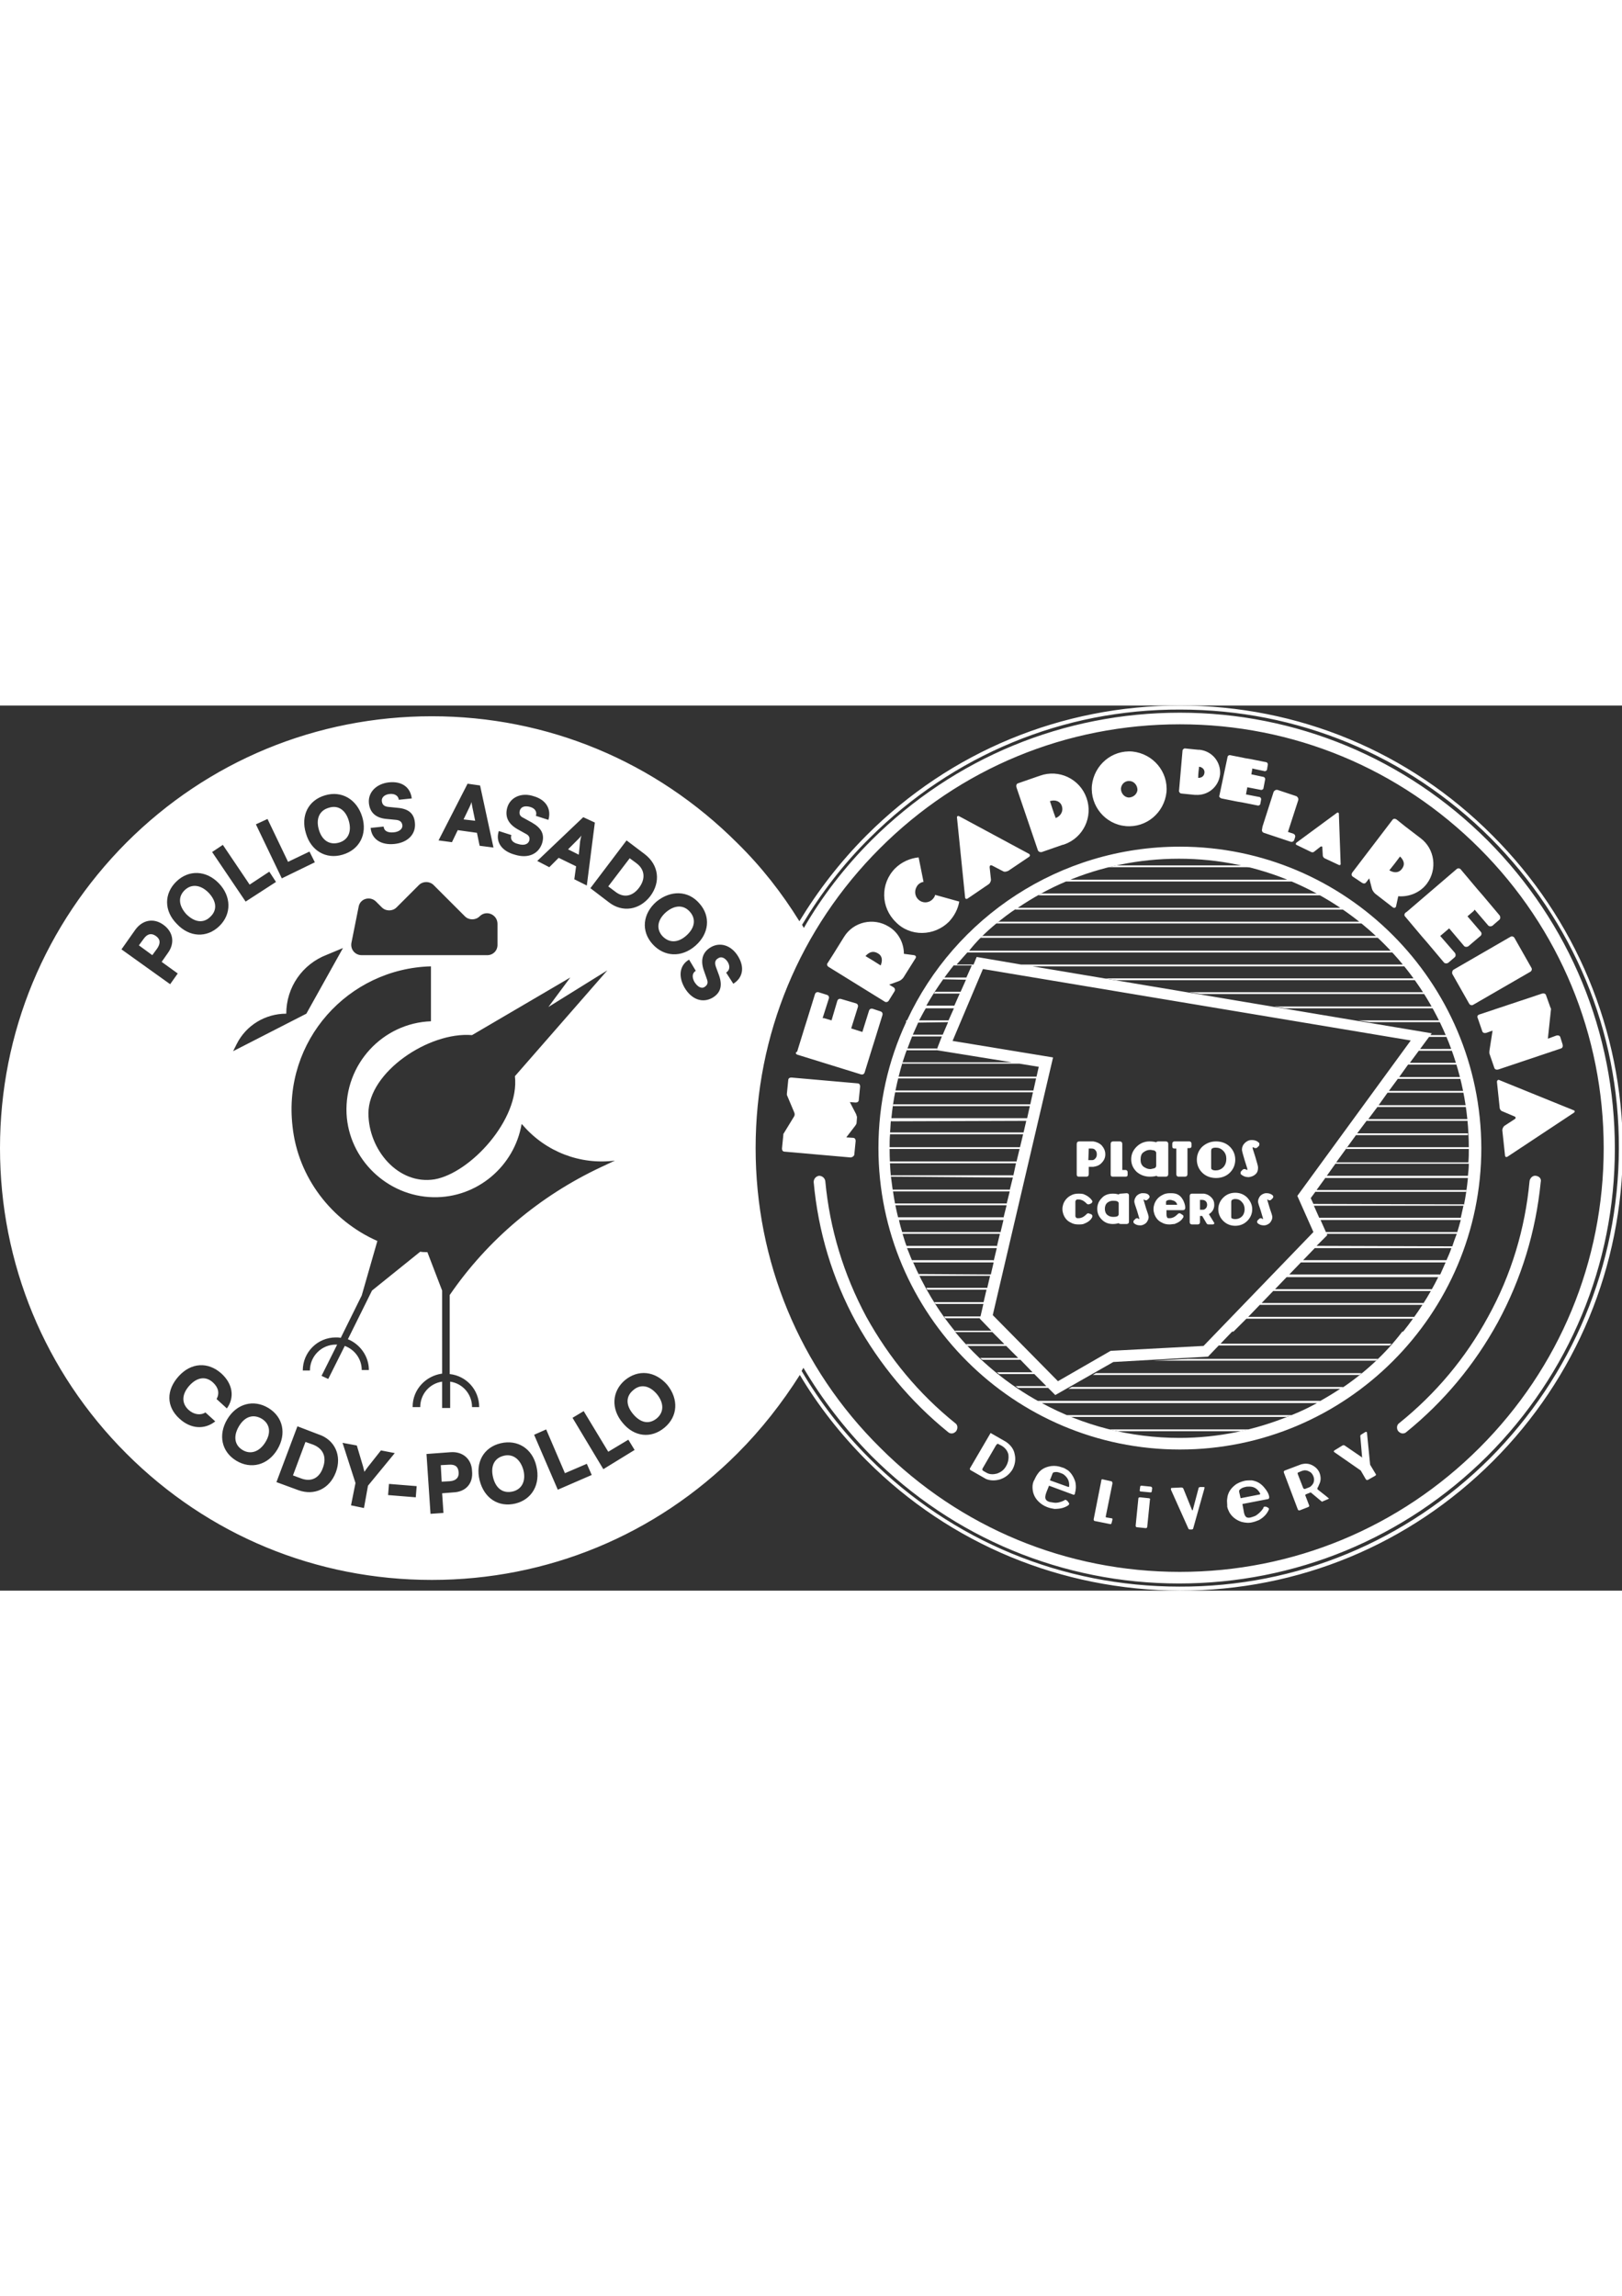 <?xml version="1.0" encoding="UTF-8"?> <svg xmlns="http://www.w3.org/2000/svg" version="1.1" id="Capa_1" x="0" y="0" viewBox="0 0 363.2 198.2" xml:space="preserve" width="140"><rect x="0" y="0" width="363.2" height="198.2" fill="#333333" stroke="none"/><style>.st0{fill:#fff}</style><path class="st0" d="M308.3 51.6H220c-.2.1-.3.3-.5.4h89.2l-.4-.4zM306.7 70.9h15.9c-.1-.1-.1-.3-.2-.4h-18.3l2.6.4zM250 35.8c-.6.1-1.2.3-1.9.4h32c-.6-.2-1.2-.3-1.9-.4H250zM233.2 42.1c-.3.1-.5.3-.7.4H296c-.3-.1-.5-.3-.7-.4h-62.1zM268.9 64.6h50.2c-.1-.1-.2-.3-.3-.4h-52.5l2.6.4zM250 61.5h67c-.1-.1-.2-.3-.3-.4h-69.3l2.6.4zM287.8 67.8H321c-.1-.1-.2-.3-.2-.4h-35.5l2.5.4zM244.7 149.9h59.7c.2-.1.4-.3.5-.4h-59.5l-.7.4zM258.2 146.7h49.9c.2-.1.3-.3.5-.4H266l-7.8.4zM301.4 99.3H329v-.4h-27.3l-.3.4zM250.4 162.5h27.5c.6-.1 1.2-.3 1.9-.4h-31.2c.5.2 1.1.3 1.8.4zM219.5 137.2l.1-.4h-8.2c.1.1.2.3.3.4h7.8z"></path><path class="st0" d="M264.2 31.6c-27 0-50.4 15.9-61.1 38.9h-.2v.4c-4 8.6-6.2 18.1-6.2 28.2 0 37.2 30.3 67.5 67.5 67.5s67.5-30.3 67.5-67.5c-.1-37.2-30.3-67.5-67.5-67.5zm-41.1 17.2h82c-.2-.1-.4-.3-.5-.4h-80.9c-.2.1-.3.2-.6.4 1.5-1.2 3-2.4 4.6-3.4-.1.1-.3.2-.4.3h73.6c-.2-.1-.4-.3-.6-.4h-72.4c3.4-2.3 7-4.3 10.8-5.9h50.7c-.4-.2-.7-.3-1.1-.4h-48.6c-.3.1-.7.3-1 .4 7.8-3.3 16.3-5.1 25.3-5.1 35.8 0 64.9 29.1 64.9 64.9 0 1 0 2-.1 3.1h-29.6l4.5-6.2-.1.1h25.1v-.4h-24.8L306 93h22.8v-.4h-22.4l2.1-2.8-.1.1h20.1c0-.1 0-.3-.1-.4h-19.7l2-2.8h17.2c0-.1 0-.3-.1-.4H311l2-2.7h14.2c0-.1-.1-.3-.1-.4h-13.8l2-2.8h11.1c0-.1-.1-.3-.1-.4h-10.6l2-2.7h7.7c-.1-.1-.1-.3-.1-.4H318l2-2.7h4.2c-.1-.1-.1-.3-.2-.4h-3.7l.3-.4-89.4-15h83.5c-.1-.1-.2-.3-.3-.4h-85.8l1.8.3-11.7-2-.7 1.7h-3.8l2.4-2.7H312l-.4-.4H217c-.1.1-.2.2-.3.4 1.9-2.5 4.1-4.6 6.4-6.5zm-17.4 78.5c.1.1.1.3.2.4h15.8l-.7 3 .1-.3h-13.7c.1.1.2.3.2.4h13.3l-.7 3 .1-.2h-11.1c.1.1.2.3.3.4h10.7l-.6 2.6-.2.7 2.6 2.7h-8.2c.1.1.2.2.2.3-4-4.8-7.2-10.2-9.7-16 .1.1.1.2.2.4h18l-.7 3 .1-.3-16.2-.1zm-3.7-9.4c0 .1.1.2.1.3-.3-1-.6-2-.8-3h23.4l-.7 2.9v-.2h-22zm21.9.4-.7 2.9v-.2H203c0 .1.1.2.1.3-.4-1-.7-2-1-3h21.8zm-.7 3.2-.7 2.9v-.2h-18.3c-.4-.9-.7-1.8-1.1-2.7h20.1zm12.6-42.7-22.5-3.7 6.8-16.1 95.8 16-25.4 34.8 3.6 8.1-24.6 25.5-20.8 1.1-11.8 6.8-14.6-14.8 13.5-57.7zm-7.5 1.4 4.3.7-.5 2.2h-30.9c0 .1-.1.3-.1.4H232l-.6 2.7h-30.9c0 .1-.1.3-.1.4h30.9l-.6 2.7H200c0 .1 0 .3-.1.4h30.7l-.6 2.7h-30.4c.4-4.3 1.3-8.5 2.5-12.5 0 .1 0 .2-.1.3h27.3-1zm1.5 12.8-.6 2.6h-29.9c.1-1 .1-1.9.2-2.8v.3l30.3-.1zm-13.5-31.6-1.2 2.7h-5.7c-.1.1-.2.3-.3.4h5.8l-1.2 2.7h-6.3c-.1.1-.1.2-.2.4 1.9-3.4 4.1-6.6 6.5-9.6 0 .1-.1.1-.1.2h4l-1.2 2.7h-4.9c-.1.1-.2.3-.3.4l5.1.1zm62.8 75.9h37.4c.1-.1.2-.3.3-.4h-37.3l2.6-2.7h36.5c.1-.1.2-.3.3-.4h-36.4l2.6-2.7h35.4c.1-.1.2-.3.2-.4h-35.2l2.6-2.7h34c0-.1.1-.2.1-.3-2.2 4.5-4.9 8.6-8 12.5h-38l2.9-2.9zm9.6-9.9 2.6-2.7h32.4l-1.2 2.7h-33.8zm3.1-3.2 2.6-2.7H325c-.3.9-.7 1.8-1.1 2.7h-32.1zm2.4-12.2h33.5l-.6 2.7h-31.7l-1.2-2.7zm-.1-.4-.6-1.3 1.1-1.5-.1.1h33.8c0-.1 0-.3.1-.4h-33.6l2.1-2.9-.1.2h31.9c-.2 2.1-.5 4.1-.9 6.1v-.2l-33.7-.1zm3-6.3 2-2.8-.1.1h29.9c0 .9-.1 1.8-.2 2.7h-31.6zm-89.8-37.5h6.3l-1.2 2.7h-6.6c-.1.1-.1.3-.2.4.6-1.1 1.1-2.1 1.7-3.1zm5 3.1-1.2 2.8h-6.7l1.2-2.7 6.7-.1zm-2.6 6.3.1-.4h-6.6c.4-1.1.8-2.1 1.2-3.1-.1.1-.1.3-.2.4h6.7l-1.2 3.1zm-6.6-.2c0 .1 0 .1-.1.2h6.9l16.7 2.7h-24.5c.3-.9.6-1.9 1-2.9zm-3.8 19h29.8l-.7 2.9h-29.2v.2c0-1.1 0-2.1.1-3.1zm-.1 3.3h29.1l-.7 2.9v-.1h-28.4v.4h28.3l-.6 2.8v-.1h-27.4v.4c-.2-2.1-.3-4.3-.3-6.5v.2zm27.6 6.4-.7 2.8v-.1h-26.3c0 .1 0 .3.1.4h26.2l-.7 2.8v-.1h-25c0 .1 0 .3.1.4h24.9l-.7 2.8v-.1h-23.6c0 .1.1.3.1.4-.8-3.1-1.3-6.2-1.7-9.5l27.3.2zm6.5 50.5h61.6c-1.8 1-3.7 1.9-5.7 2.7h-50.3c.4.2.7.3 1.1.4h48.1c.2-.1.4-.2.6-.2-7.6 3.1-15.9 4.9-24.6 4.9-11.1 0-21.6-2.8-30.8-7.8zm67.1-3.3c.1-.1.2-.2.4-.3H240l-.8.4h60.9c-1.5 1-3 1.9-4.6 2.8l.1-.1h-63.2c.2.1.5.3.7.4-7.4-4-13.9-9.4-19.2-15.8h8.3l2.7 2.7h-8.6l.4.4h8.6l2.9 2.9-.2-.2h-8.5c.1.1.3.3.5.4h8.5l2.9 3-.2-.2h-8c.2.1.4.3.5.4h7.9l2.9 2.9-.2-.2h-6.9c.2.1.4.3.6.4h6.7l1.6 1.6 13-7.4 21.2-1.2 2.4-2.5h38.3l.4-.4h-38.3l2.6-2.7H314c-3.8 5-8.4 9.2-13.6 12.7zm24.8-31.8-30.4-.1 2.4-2.4-.1-.3h29.1c-.4 1-.7 1.9-1 2.8zm-28.3-3.2-1.2-2.7h31.4c-.3 1.1-.6 2.1-.9 3.1 0-.1.1-.3.1-.4h-29.4zM191.3 100.5l.3-3c0-.4-.2-.7-.6-.7l-1.5-.1 2-2.6s.3-.4.3-.6l.1-1.3c0-.2-.2-.6-.2-.7l-1.4-2.7 1.3.1c.4 0 .7-.2.7-.6l.3-3c0-.4-.2-.7-.6-.7l-14.8-1.3c-.4 0-.7.2-.7.6l-.3 3V87.2l1.6 3.8c.2.4.2.8-.1 1.2l-2.2 3.6c-.1.1-.1.2-.1.3v.1l-.3 3c0 .4.2.7.6.7l14.8 1.3c.5-.1.8-.4.8-.7zM216.1 42.9c0 .4.3.5.6.3l4.7-3.2c.3-.2.5-.7.5-1l-.3-2.8c0-.4.2-.5.5-.4l2.5 1.3c.3.2.8.1 1.2-.1l4.6-3.1c.3-.2.3-.5 0-.7l-15.6-8.4c-.3-.2-.6 0-.5.4l1.8 17.7zM335.2 84.3l.6 5.7c0 .4.3.8.7.9l2.6 1.1c.3.1.4.4.1.6l-2.3 1.5c-.3.2-.5.7-.5 1l.6 5.6c0 .4.3.5.6.3l14.8-9.8c.3-.2.3-.5-.1-.6l-16.5-6.7c-.3-.2-.6 0-.6.4zM290.3 31.2l3.3 1.6c.2.1.5.1.7-.1l1.4-1.1c.2-.1.4-.1.4.2l.1 1.8c0 .2.2.5.4.6l3.2 1.5c.2.1.4 0 .4-.2l-.4-11.3c0-.2-.2-.3-.4-.2l-9.1 6.7c-.2.2-.2.4 0 .5zM178.6 78.2l14.2 4.4c.4.1.7-.1.8-.4l1.7-5.5.6-1.9 1.7-5.5c.1-.4-.1-.7-.4-.8l-1.8-.6c-.4-.1-.7.1-.8.4l-1.5 4.8-2.5-.8 1.5-4.8c.1-.4-.1-.7-.4-.8l-3.4-1c-.4-.1-.7.1-.8.4l-1.3 4.4-1.7-.5h-.3l1.4-4.4c.1-.4-.1-.7-.4-.8l-1.9-.6c-.4-.1-.7.1-.8.4l-1.7 5.5-.6 1.9-1.7 5.5c-.5.2-.3.6.1.7z"></path><path class="st0" d="m314.6 47.2 3.7 4.4 1.3 1.5 3.7 4.4c.2.3.7.3 1 .1l1.4-1.2c.3-.2.3-.7.1-1l-3.3-3.8 2-1.7 3.3 3.9c.2.3.7.3 1 .1l2.7-2.3c.3-.2.3-.7.1-.9l-3-3.5L330 46c.1-.1.1-.2.2-.3l3 3.5c.2.3.7.3 1 .1l1.5-1.3c.3-.2.3-.7.1-1l-3.7-4.4-1.3-1.5-3.7-4.4c-.2-.3-.7-.3-.9-.1L315 46.2c-.6.3-.6.8-.4 1zM273.5 20.8l3.5.7 1.2.2 3.5.7c.2 0 .4-.1.5-.3l.2-1.1c0-.2-.1-.4-.3-.5l-3.1-.6.3-1.6 3.1.6c.2 0 .4-.1.5-.3l.4-2.1c0-.2-.1-.4-.3-.5l-2.8-.6.2-1.1v-.2l2.8.6c.2 0 .4-.1.5-.3l.2-1.2c0-.2-.1-.4-.3-.5l-3.5-.7-1.2-.2-3.5-.7c-.2 0-.4.1-.5.3l-1.9 9c.1.1.2.3.5.4zM212.5 48.4c1.2-1.3 2-2.8 2.3-4.5l-5.4-1.5c-.1.4-.3.7-.6 1-.9.9-2.3.9-3.2 0-.9-.9-.9-2.3 0-3.3.3-.3.8-.6 1.2-.6l-1.1-5.5c-1.9.2-3.8 1-5.3 2.5-3.3 3.4-3.2 8.7.2 12 3.2 3.3 8.6 3.2 11.9-.1zM232.4 32.4c.1.3.5.5.9.4l4.6-1.6c.1 0 .4-.1.4-.1 4.3-1.5 6.5-6.2 5-10.4-1.5-4.3-6.2-6.5-10.4-5-.1 0-.2.1-.2.1h-.1l-4.6 1.6c-.4.1-.5.5-.4.9l4.8 14.1zm5.4-9.8c.3 1-.2 2.1-1.4 2.6-.5-1.3-.9-2.6-1.3-3.8 1.3-.4 2.4.1 2.7 1.2zM264.5 19.7l3 .3h.2c2.8.2 5.2-1.8 5.5-4.6.2-2.8-1.8-5.2-4.6-5.5H268.3l-3-.3c-.2 0-.4.2-.5.4l-.8 9.2c.1.3.3.5.5.5zm4-6c.8.1 1.3.7 1.2 1.4-.1.7-.6 1.1-1.4 1.1 0-.9.1-1.7.2-2.5zM252.1 27c4.6.4 8.6-3 9.1-7.6.4-4.6-3-8.6-7.6-9.1-4.6-.4-8.6 3-9.1 7.6-.4 4.6 3 8.7 7.6 9.1zm.9-10.1c1 .1 1.7 1 1.7 2-.1 1-1 1.7-2 1.7-1-.1-1.7-1-1.7-2 .1-1.1 1-1.8 2-1.7zM330.9 70l1 2.9c.1.4.5.5.9.4l1.4-.5v.1l-.7 4.5v.5l1.1 3.2c.1.4.5.5.9.4l14-4.7c.4-.1.5-.5.4-.9l-.5-1.6c-.1-.4-.5-.5-.9-.4l-1.9.7.7-6.6c0-.1 0-.2-.1-.3l-1-2.8c-.1-.4-.5-.5-.9-.4l-14.1 4.7c-.3.1-.5.4-.3.8zM325.2 60.1l3.8 6.7c.2.3.6.4.9.2l12.8-7.4c.3-.2.4-.6.2-.9l-3.8-6.7c-.2-.3-.6-.4-.9-.2l-12.8 7.4c-.2.2-.3.6-.2.9zM282.6 27.7c-.1.4.1.7.4.8l4.2 1.4 1.8.6c.4.1.7-.1.8-.4l.2-.6c.1-.4-.1-.7-.4-.8l-1.2-.4 2.3-7.1c.1-.4-.1-.7-.4-.9l-4.2-1.4c-.4-.1-.7.1-.9.4l-2.5 7.8-.1.6zM185.5 58.5l12.6 7.8c.3.2.7.1.9-.2l1.3-2.1c.2-.3.1-.7-.2-.9l-1-.6 2.2-.8c.3-.1.8-.5 1-.8l2.7-4.3c.2-.3.1-.6-.3-.7l-2.3-.3c0-2.4-1.2-4.8-3.4-6.1-3.4-2.1-7.9-1.1-10 2.3l-2.3 3.7-.7 1.1-.7 1.1c-.2.2-.1.6.2.8zm11.1-3c.9.5 1.1 1.5.6 2.7-1.1-.7-2.2-1.4-3.4-2.1.9-1 1.8-1.2 2.8-.6zM305 39.7c.3.2.7.2.9-.1l.7-.9.6 2.3c.1.4.4.8.7 1.1l4 3.1c.3.2.6.1.7-.2l.5-2.3c2.4.2 4.9-.8 6.4-2.8 2.4-3.2 1.8-7.8-1.4-10.2l-3.4-2.6-1-.8-1-.8c-.3-.2-.7-.2-.9.1l-9 11.8c-.2.3-.2.7.1.9l2.1 1.4zm8.5-5.9c1 1 1.1 1.9.4 2.8-.6.8-1.6 1-2.8.3.8-1 1.6-2 2.4-3.1zM225.3 164.9 222 163c-.1-.1-.3-.1-.3.1l-4.5 7.7c-.1.1 0 .3.1.4l3.5 2c1 .4 2 .4 3.1.1 1.2-.4 2.1-1.1 2.8-2.2.6-1.1.8-2.3.5-3.5-.2-1.1-.9-2-1.9-2.7zm0 5.4c-.5.9-1.2 1.4-2.1 1.7-.8.2-1.6.2-2.3-.2l-.7-.4c-.3-.2-.3-.4-.1-.7l2.9-5c.2-.3.4-.5.6-.3l.6.3c.9.5 1.4 1.2 1.6 2 .1.9 0 1.7-.5 2.6zM239.2 171.3c-.5-.3-.9-.6-1.4-.7-.8-.3-1.6-.4-2.4-.3-1.3.2-2.3.7-3 1.7-.3.4-.5.8-.7 1.2 0 .1 0 .1-.1.2 0 .1-.1.1-.1.2-.2.4-.3.9-.3 1.4 0 1.2.4 2.3 1.3 3.2.6.6 1.2 1 2 1.3.5.2 1 .3 1.6.4 1.2 0 2.2-.2 3.1-.8.1-.1.2-.2.2-.3 0-.1 0-.2-.1-.3l-.3-.4c-.1-.1-.2-.1-.3-.2-.2-.1-.3 0-.4.1-.8.4-1.6.6-2.3.5-.5-.1-.8-.1-1.1-.2-.3-.1-.6-.3-.7-.5-.2-.3-.2-.8.1-1.6l.6-1.5 5.4 2c.2.1.3 0 .4-.2v-.1c.2-.7.3-1.5.1-2.5-.3-1-.8-1.9-1.6-2.6zm.2 3.6c0 .1-.2.1-.4 0l-3.9-1.4.5-1.3c.1-.3.2-.5.4-.5.4-.1.8-.1 1.3.1.3.1.6.2.9.4.9.7 1.3 1.5 1.2 2.7zM248.8 173.7l-1.8-.4c-.3-.1-.4 0-.4.3l-1.7 8.6c0 .2 0 .3.2.4l3.5.7c.2 0 .2 0 .3-.2l.2-.8c0-.2 0-.3-.2-.3l-1.2-.2c-.1 0-.1-.1-.1-.2l1.5-7.4c0-.3-.1-.5-.3-.5zM257.2 177.5l-1.9-.2c-.3 0-.4.1-.4.3l-.6 6c0 .3.1.4.3.4l1.9.2c.3 0 .4-.1.4-.4l.6-6c.1-.1 0-.3-.3-.3zM257.6 174.9l-2-.2c-.2 0-.3.1-.3.3l-.1.8c0 .1.1.2.3.2l2.1.2c.2 0 .3-.1.3-.2l.1-.8c-.1-.2-.2-.3-.4-.3zM269.5 175h-.7c-.2 0-.4.1-.4.2l-1.3 4.9c0 .1 0 .1-.1.1 0 0-.1 0-.1-.1l-1.9-4.7c-.1-.2-.2-.3-.5-.3l-2.1.1c-.2 0-.2.1-.2.2v.2l3.9 8.7c.1.2.2.2.4.2h.4c.1 0 .3-.1.3-.3l2.5-8.9v-.1c.1-.1 0-.2-.2-.2zM283.9 179.6l-.4-.2h-.3c-.2 0-.3.1-.3.3-.5.8-1.1 1.3-1.7 1.7-.4.2-.8.3-1.1.4-.4.1-.6.1-.9 0-.3-.1-.6-.6-.7-1.4l-.3-1.6 5.7-1.1c.2 0 .3-.2.3-.4v-.1c-.1-.7-.5-1.4-1.2-2.2-.7-.8-1.5-1.3-2.7-1.5-.6 0-1.1 0-1.6.1-.8.2-1.6.5-2.2 1-1 .8-1.6 1.8-1.7 3-.1.5 0 .9 0 1.4v.4c.1.5.3.9.5 1.3.6 1 1.5 1.7 2.7 2.1.8.2 1.6.3 2.4.1.5-.1 1-.3 1.5-.5 1.1-.6 1.8-1.4 2.2-2.3 0-.1.1-.3 0-.3 0-.1-.1-.1-.2-.2zm-6.1-2.1-.3-1.3c-.1-.3 0-.5.1-.6.3-.3.7-.5 1.2-.6.3-.1.6-.1 1-.1 1.1 0 1.9.6 2.4 1.6 0 .1-.1.2-.3.2l-4.1.8zM297.5 177.5l-.6-.5-1.9-1.5V175.2c.1-.1.2-.3.4-.8.4-.8.4-1.6.1-2.5-.3-.8-.9-1.4-1.7-1.8-.8-.4-1.6-.4-2.4-.2l-3.7 1.4c-.2.1-.3.2-.2.5l3.1 8.2c.1.2.2.3.5.2l1.8-.7c.3-.1.3-.3.2-.5l-.8-2.1c-.1-.1 0-.2.2-.3l1-.4 2.4 2c.1.1.2.1.3 0l1.2-.5c.1-.1.2-.1.2-.2 0 .1 0 0-.1 0zm-3.4-3.4c-.2.4-.5.7-.8.9l-1 .4c-.2.1-.4 0-.5-.2l-1.2-3.1c-.1-.2 0-.4.2-.4l.7-.3c.5-.2 1.1-.2 1.6.1.5.2.8.6 1 1.1.2.5.2 1 0 1.5zM306.8 170l-.7-7.1v-.1c-.1-.2-.2-.2-.4-.1l-.8.5c-.2.1-.3.2-.3.4l.4 4.7v.1s-.1 0-.1-.1l-3.8-2.6c-.2-.1-.3-.1-.5 0l-1.8 1.1c-.1.1-.2.2-.1.3l.1.1 5.9 4.1 1.1 1.9c.1.2.3.3.5.2l1.6-.9c.2-.1.3-.3.1-.5l-1.2-2z"></path><path class="st0" d="M334.2 29.1C315.5 10.3 290.6 0 264.2 0c-26.5 0-51.4 10.3-70.1 29-5.9 5.9-10.9 12.4-15.1 19.3-3.9-6.3-8.5-12.2-13.9-17.5-18.3-18.3-42.5-28.4-68.4-28.4-25.8 0-50.1 10-68.4 28.3C10.1 49 0 73.2 0 99.1c0 25.8 10 50.1 28.3 68.4 18.3 18.3 42.5 28.3 68.4 28.3 25.8 0 50.1-10 68.4-28.3 5.4-5.4 10-11.3 14-17.6 4.1 6.9 9.2 13.4 15 19.2 18.7 18.7 43.6 29 70.1 29.1 26.5 0 51.4-10.3 70.1-29 18.7-18.7 29-43.6 29.1-70.1-.2-26.4-10.5-51.3-29.2-70zm-165 70c0-25.4 9.9-49.2 27.8-67.1 18-18 41.8-27.8 67.2-27.8 25.4 0 49.2 9.9 67.1 27.8 17.9 17.9 27.8 41.8 27.8 67.1 0 25.4-9.9 49.2-27.8 67.1-17.9 17.9-41.8 27.8-67.1 27.8-25.4 0-49.2-9.9-67.1-27.8-18.1-17.9-27.9-41.8-27.9-67.1zm-12.6-54.8c2.6 2.9 2.2 6.8-.9 9.5s-7 2.5-9.6-.4c-2.6-2.9-2.2-6.8.9-9.5 3.2-2.6 7.1-2.5 9.6.4zm-12.2-11c3.1 2.4 3.6 6.2 1.2 9.4-2.4 3.1-6.2 3.7-9.2 1.4l-4.2-3.2 8.1-10.7 4.1 3.1zm-47.1 72.8c-8.1 1.3-14.8-6.6-14.8-14.8 0-9.2 13.5-18.3 23.2-17.5l22-12.9-4.9 6.6 13.2-8.2L115.3 83c1.1 9.7-10 21.7-18 23.1zm35.9-79.9-1.8 14.1-2.8-1.4.4-2.9-3.9-1.9-2.1 2.1-2.7-1.4 10.3-9.8 2.6 1.2zm-21.5 1.9 2.8.9c-.3.9.2 1.7 1.5 2 1.3.4 2.2.1 2.5-.7.2-.7 0-1.2-.8-1.6l-1.8-1c-2.1-1.2-2.9-2.8-2.3-4.9.7-2.3 3.2-3.4 5.9-2.5 2.8.8 4 2.9 3.3 5.3l-2.8-.9c.3-.9-.2-1.7-1.3-2-1.1-.3-2-.1-2.3.8-.2.8 0 1.3.9 1.7l1.8 1c2.1 1.2 2.9 2.6 2.3 4.6-.8 2.5-3.2 3.5-6.1 2.6-3-.8-4.4-2.9-3.6-5.3zm-7-10.6 2.8.4 3 13.9-3.1-.4-.6-2.9-4.3-.6-1.3 2.7-3-.4 6.5-12.7zm-17.6-.3c2.9-.3 4.8 1.1 5.1 3.6l-2.9.3c-.1-.9-.9-1.4-2-1.3-1.2.1-1.9.8-1.8 1.6.1.8.5 1.2 1.5 1.3l2 .2c2.4.2 3.7 1.2 3.9 3.3.3 2.6-1.6 4.5-4.6 4.8-3 .3-5.1-1.1-5.3-3.6l2.9-.3c.1 1 .9 1.4 2.2 1.3 1.3-.1 2.1-.8 2-1.6-.1-.7-.5-1.1-1.4-1.2l-2.1-.2c-2.4-.2-3.8-1.4-4-3.6-.2-2.4 1.7-4.3 4.5-4.6zm-2.9 26.7 1.3 1.3c.9.9 2.4.9 3.3 0l5-5c.9-.9 2.4-.9 3.3 0l7 7c.9.9 2.4.9 3.3 0 1.5-1.5 4-.4 4 1.7v4.7c0 1.3-1 2.3-2.3 2.3H81c-1.5 0-2.6-1.3-2.3-2.8l1.6-8c.3-1.9 2.6-2.5 3.9-1.2zM72.8 20.1c3.7-1.1 7.1.9 8.3 4.8 1.2 3.9-.6 7.4-4.4 8.5-3.7 1.1-7.1-.9-8.2-4.8-1.2-3.9.5-7.4 4.3-8.5zm4 34.2L68.6 69l-16.4 8.4.8-1.6c2.1-4.2 6.4-6.8 11.1-6.8 0-5.9 3.6-11.1 9.1-13.2l3.6-1.5zM59.9 25.4l4.6 9.6 4.8-2.3 1.2 2.4-7.4 3.6-5.8-12.1 2.6-1.2zm-10 5.8 6 8.9 4.4-2.9 1.5 2.3-6.8 4.4-7.5-11.1 2.4-1.6zm-10.4 8.2c2.8-2.7 6.7-2.5 9.5.4s2.9 6.9.1 9.6c-2.8 2.7-6.7 2.5-9.5-.5-2.9-2.9-2.9-6.8-.1-9.5zM27.2 54.6l3.1-4.4c1.6-2.2 4.1-2.7 6.3-1.1s2.6 4.1 1 6.3l-1.4 2 3.6 2.6-1.7 2.4-10.9-7.8zm20.5 97c-1.6-1.5-3.6-1.2-5.3.7-1.7 1.9-1.8 3.9-.2 5.4 1.2 1.1 2.7 1.3 3.8.6l2.2 2c-2.4 1.9-5.5 1.7-8-.6-3-2.7-3-6.4-.2-9.5 2.8-3.1 6.6-3.3 9.6-.6 2.5 2.3 3 5.3 1.2 7.8l-2.3-2.1c.7-1.3.4-2.6-.8-3.7zm5.2 17.5c-3.3-2-4.1-5.8-2-9.3 2.1-3.5 5.9-4.5 9.2-2.5 3.3 2 4.1 5.8 2 9.3-2.1 3.5-5.9 4.5-9.2 2.5zm22.3 2.6c-1.4 3.7-4.8 5.3-8.4 4l-4.9-1.8 4.7-12.5 4.7 1.8c3.7 1.2 5.3 4.8 3.9 8.5zm6.3 8-2.9-.6 1-5-2.9-9 3.2.6 1.4 4.7.3 1.2c.2-.3.4-.6.7-1l3-3.8 3.1.6-6 7.3-.9 5zm11.6-2.4-6.2-.5.2-2.5 6.2.5-.2 2.5zm-.7-20.3c0-3.8 2.9-6.9 6.6-7.4V131l-3.3-8.6c-.5 0-1.1 0-1.6-.1L83.3 131l-5.4 10.9c2.7 1.1 4.7 3.8 4.7 6.9H81c0-2.5-1.6-4.6-3.8-5.4l-3.7 7.4-1.5-.7 3.5-7h-.3c-3.2 0-5.8 2.6-5.8 5.8h-1.6c0-4.1 3.3-7.4 7.4-7.4.4 0 .7 0 1.1.1l4.7-9.5 3.5-12.2c-10.2-4.5-17.8-14.2-19-25.7C63.3 75 78 58.9 96.5 58.4v12.3c-10.8.4-19.4 9.6-18.9 20.7.5 10.2 9.1 18.5 19.4 18.7 9.9.2 18.2-7 19.8-16.4l.3.3c5.1 5.9 12.8 8.9 20.6 7.9l-3.2 1.5c-13.6 6.4-25.3 16.2-33.8 28.6v17.7c3.7.4 6.6 3.5 6.6 7.4h-1.6c0-2.9-2.1-5.3-4.9-5.7v5.9H99v-5.9c-2.8.4-4.9 2.8-4.9 5.7h-1.7zm9.1 19.2-2.5.2.3 4.4-2.9.2-.9-13.4 5.4-.4c2.7-.2 4.7 1.5 4.8 4.2.3 2.8-1.4 4.7-4.2 4.8zm13.9 2.5c-3.8.9-7-1.2-8-5.2s.9-7.4 4.7-8.3c3.8-.9 7.1 1.2 8 5.1 1 4.1-1 7.5-4.7 8.4zm9.5-3.1-5.3-12.3 2.7-1.2 4.2 9.8 4.9-2.1 1.1 2.5-7.6 3.3zm10.2-4.6-6.9-11.5 2.5-1.5 5.5 9.1 4.5-2.7 1.4 2.3-7 4.3zm13.7-9.3c-3 2.5-6.8 2.1-9.4-1.1-2.6-3.1-2.4-7 .5-9.5 3-2.5 6.8-2.1 9.5 1 2.6 3.2 2.4 7.1-.6 9.6zm13.8-101.9c.8-.5.9-1.4.4-2.3-.6-1-1.5-1.4-2.2-.9-.7.4-.8 1-.5 1.9l.7 1.9c.8 2.3.4 3.9-1.4 5-2.2 1.3-4.7.5-6.3-2.2-1.5-2.6-1.1-5.1 1-6.3l1.5 2.5c-.8.5-.9 1.4-.3 2.5.7 1.1 1.6 1.6 2.3 1.1.6-.4.8-.9.5-1.7l-.7-2c-.8-2.3-.3-4.1 1.6-5.2 2.1-1.2 4.6-.4 6.1 2.1s1 4.8-1.1 6.1l-1.6-2.5zm171 108.8c-18.6 18.5-43.2 28.8-69.5 28.7-26.2 0-50.9-10.2-69.5-28.8-5.9-5.9-11-12.5-15.1-19.5l.4-.7c4.2 7.1 9.3 13.7 15.2 19.7 18.4 18.4 42.9 28.6 68.9 28.6 26 0 50.5-10.1 69-28.5 18.4-18.4 28.6-42.9 28.6-68.9 0-26-10.1-50.5-28.5-69-18.4-18.4-42.9-28.6-68.9-28.6-26 0-50.5 10.1-69 28.5-6 6-11.1 12.6-15.2 19.7l-.4-.7c4.2-7 9.2-13.6 15.2-19.5C213.4 11.1 238 .8 264.3.9c26.2 0 50.9 10.2 69.5 28.8 18.5 18.6 28.8 43.2 28.7 69.5-.1 26.2-10.4 50.8-28.9 69.4z"></path><path class="st0" d="M343.9 105.3c-.7-.1-1.3.5-1.4 1.2-1 10.7-4.1 21-9.3 30.4-5 9.2-11.7 17.2-19.9 23.8-.6.4-.6 1.3-.2 1.8.3.3.6.5 1 .5.3 0 .6-.1.8-.3 8.4-6.8 15.3-15.1 20.5-24.6 5.3-9.8 8.5-20.3 9.6-31.4.2-.7-.3-1.3-1.1-1.4zM212.3 162.7c.2.2.5.3.8.3.4 0 .7-.2 1-.5.4-.6.4-1.4-.2-1.8-8.2-6.6-14.8-14.6-19.9-23.8-5.1-9.5-8.2-19.7-9.2-30.4-.1-.7-.7-1.2-1.4-1.2-.7.1-1.2.7-1.2 1.4 1 11.1 4.2 21.7 9.5 31.4 5.3 9.5 12.2 17.8 20.6 24.6zM241.6 105.5h1.7c.3 0 .5-.2.5-.6v-1.6h1c.7-.1 1.3-.3 1.8-.8.6-.6.9-1.2.9-2s-.3-1.4-.8-2c-.5-.5-1.2-.8-1.9-.9h-3.1c-.4 0-.6.2-.6.6v6.8c0 .4.2.5.5.5zm2.2-6.3h.6c.4 0 .7.1.9.4.2.2.3.5.3.9s-.1.7-.4 1c-.2.2-.4.3-.7.3h-.8l.1-2.6zM249.2 105.5h2.8c.3 0 .5-.1.5-.4v-.6c0-.3-.2-.5-.5-.5h-.7v-5.8c0-.4-.2-.6-.6-.6h-1.4c-.4 0-.6.2-.6.6v6.8c0 .4.2.5.5.5zM257.5 105.5c.7 0 1.2-.1 1.5-.2 0 .1.2.2.5.2h1.5c.4 0 .6-.2.6-.6v-6.7c0-.4-.2-.6-.6-.6h-1.5c-.4 0-.6.1-.6.2-.3-.1-.8-.2-1.5-.2-1.1 0-2.1.4-2.9 1.2-.8.8-1.2 1.7-1.2 2.8 0 1.1.4 2 1.2 2.8.8.7 1.8 1.1 3 1.1zm-1.4-5.5c.4-.3.9-.5 1.4-.5h.2c.5.1.9.1 1 .3.1.1.2.2.2.4v2.8c0 .2-.1.4-.2.5-.1.1-.5.2-1 .3h-.2c-.5 0-.9-.2-1.4-.5-.5-.4-.7-.9-.7-1.6 0-.8.2-1.4.7-1.7zM263 99.2h.4v5.7c0 .4.2.6.5.6h1.4c.4 0 .6-.2.6-.6v-5.8h.4c.3 0 .5-.1.5-.4v-.6c0-.3-.2-.5-.5-.5H263c-.3 0-.5.2-.5.5v.6c0 .4.2.5.5.5zM272.3 105.8c1.2 0 2.3-.4 3.1-1.2.8-.8 1.2-1.8 1.2-2.9 0-1.1-.4-2.1-1.2-2.9-.8-.8-1.9-1.2-3.1-1.2-1.2 0-2.2.4-3.1 1.2-.8.8-1.2 1.8-1.2 2.9 0 1.1.4 2.1 1.2 2.9.8.8 1.9 1.2 3.1 1.2zm-1.1-6c0-.3.1-.6.2-.6.1-.1.4-.2.8-.2.7 0 1.2.2 1.7.7.5.5.7 1.1.7 1.8s-.2 1.4-.7 1.9c-.5.5-1.1.7-1.7.7-.4 0-.8-.1-.9-.3-.1 0-.1-.2-.1-.5v-3.5zM279.5 105.6h.2c.6-.1 1.1-.3 1.5-.7.4-.4.5-.9.5-1.4v-.1c0-.2-.2-1-.6-2.3l-.6-1.9V98.9c.1 0 .1 0 .3.1.1.1.2.1.4.1s.3-.1.4-.2l.3-.3c.1-.1.1-.3.1-.4 0-.1 0-.2-.1-.3-.4-.4-.9-.6-1.5-.6h-.2c-.6 0-1.1.3-1.5.7-.4.4-.6.9-.6 1.4v.1c0 .2.2 1 .6 2.3l.6 1.9V104c-.1 0-.1 0-.3-.1-.1-.1-.2-.1-.4-.1s-.3.1-.4.2l-.3.3c-.1.1-.1.3-.1.4 0 .1 0 .2.1.3.5.4 1 .6 1.6.6zM238.1 113.9c.3.8.8 1.5 1.7 1.9.5.3 1.1.4 1.7.4.4 0 .7 0 1.1-.1.8-.3 1.5-.7 1.9-1.4.1-.1.1-.3.1-.4 0-.2-.1-.3-.3-.4-.3-.1-.5-.2-.6-.2-.2 0-.3.1-.4.2-.4.4-.8.7-1.2.8-.3.1-.5.1-.7.1-.2 0-.3 0-.4-.1-.1-.1-.2-.2-.2-.4v-3.2c0-.2.1-.3.2-.4.1-.1.2-.1.4-.1s.4 0 .7.1c.4.1.8.4 1.2.8.1.1.2.2.4.2s.4-.1.6-.2c.2-.1.3-.3.3-.4 0-.1 0-.2-.1-.3-.4-.6-1.1-1.1-1.9-1.4-.4-.1-.8-.1-1.1-.1-.6 0-1.2.1-1.7.4-.8.4-1.4 1.1-1.7 1.9-.1.3-.2.7-.2 1.1v.1c0 .4.1.8.2 1.1zM251 109.3c-.3 0-.5.1-.5.2-.3-.1-.7-.2-1.3-.2-1 0-1.9.3-2.5 1-.7.7-1 1.5-1 2.4 0 .9.3 1.7 1 2.4s1.5 1 2.5 1c.6 0 1-.1 1.3-.2 0 .1.2.2.5.2h1.3c.3 0 .5-.2.5-.5v-5.9c0-.3-.2-.5-.5-.5l-1.3.1zm-.5 4.6c0 .2-.1.3-.2.4-.1.1-.4.2-.9.2h-.2c-.4 0-.8-.1-1.2-.4-.4-.3-.6-.8-.6-1.4 0-.6.2-1.1.6-1.4.4-.3.8-.4 1.2-.4h.2c.5 0 .8.1.9.2.1.1.2.2.2.3v2.5zM256 109.2h-.2c-.5 0-1 .3-1.3.6-.3.4-.5.8-.5 1.2v.1c0 .2.2.9.6 2l.5 1.7v.2c-.1 0-.1 0-.2-.1s-.2-.1-.3-.1c-.2 0-.3.1-.4.2l-.3.3c-.1.1-.1.2-.1.3 0 .1 0 .2.1.3.3.3.8.5 1.3.5h.2c.5 0 1-.3 1.3-.6.3-.4.5-.8.5-1.2v-.1c0-.2-.2-.9-.6-2l-.5-1.7v-.2c.1 0 .1 0 .2.1s.2.1.3.1c.2 0 .3-.1.4-.2l.3-.3c.1-.1.1-.2.1-.3 0-.1 0-.2-.1-.3-.3-.4-.7-.5-1.3-.5zM258.5 111.6c-.1.3-.2.7-.2 1V112.9c0 .3.1.7.2 1 .3.8.8 1.5 1.7 1.9.5.3 1.1.4 1.7.4.4 0 .7-.1 1.1-.1.8-.3 1.5-.7 1.9-1.4.1-.1.1-.2.1-.3 0-.2-.1-.3-.3-.4l-.3-.2c-.1-.1-.2-.1-.3-.1-.2 0-.3.1-.4.2-.4.4-.8.7-1.2.8-.3.1-.5.1-.7.1-.2 0-.3 0-.4-.1-.1-.1-.2-.4-.2-.8v-.9h3.7c.3 0 .5-.2.5-.5v-.1c0-.5-.2-1.1-.5-1.7-.4-.7-.9-1.2-1.7-1.4-.4-.1-.8-.1-1.2-.1-.6 0-1.2.1-1.7.4-1 .5-1.5 1.2-1.8 2zm2.7-.7c.2-.1.4-.2.7-.2.2 0 .4 0 .6.1.6.1 1 .5 1.1 1h-2.5v-.7l.1-.2zM266.4 109.8v5.9c0 .3.2.5.5.5h1.3c.3 0 .5-.2.5-.5v-1.4h.5l1 1.7c.1.1.2.2.4.2h.9c.3 0 .4-.1.4-.3 0-.1 0-.1-.1-.2l-.3-.5-.8-1.3c.8-.5 1.2-1.2 1.2-2.1 0-.7-.2-1.2-.7-1.7-.5-.5-1-.7-1.6-.8h-2.7c-.3 0-.5.2-.5.5zm2.3.9h.5c.3 0 .6.1.8.3.2.2.3.5.3.8 0 .3-.1.6-.3.8-.2.2-.4.3-.6.3h-.7v-2.2zM272.8 112.8c0 1 .4 1.9 1.1 2.6.7.7 1.6 1.1 2.7 1.1s2-.4 2.7-1.1c.7-.7 1.1-1.6 1.1-2.6s-.4-1.8-1.1-2.6c-.7-.7-1.6-1.1-2.7-1.1s-2 .4-2.7 1.1c-.7.7-1.1 1.6-1.1 2.6zm2.9-1.6c0-.3.1-.5.2-.5.1-.1.4-.2.7-.2.6 0 1.1.2 1.5.7.4.4.6 1 .6 1.6 0 .6-.2 1.2-.6 1.6-.4.4-.9.6-1.5.6-.4 0-.7-.1-.8-.2-.1 0-.1-.2-.1-.4v-3.2zM281.7 111.1c0 .2.2.9.6 2l.5 1.7v.2c-.1 0-.1 0-.2-.1s-.2-.1-.3-.1c-.2 0-.3.1-.4.2l-.3.3c-.1.1-.1.2-.1.3 0 .1 0 .2.1.3.3.3.8.5 1.3.5h.2c.5 0 1-.3 1.3-.6.3-.4.5-.8.5-1.2v-.1c0-.2-.2-.9-.6-2l-.5-1.7v-.2c.1 0 .1 0 .2.1s.2.1.3.1c.2 0 .3-.1.4-.2l.3-.3c.1-.1.1-.2.1-.3 0-.1 0-.2-.1-.3-.3-.3-.8-.5-1.3-.5h-.2c-.5 0-1 .3-1.3.6-.3.4-.5.8-.5 1.3zM75.9 30.7c2.1-.6 2.9-2.5 2.2-4.9-.7-2.4-2.4-3.6-4.5-2.9-2.1.6-2.9 2.5-2.2 4.9.7 2.4 2.4 3.5 4.5 2.9zM47.1 47.3c1.6-1.5 1.4-3.5-.4-5.4-1.8-1.8-3.8-2-5.3-.6-1.6 1.5-1.4 3.5.3 5.4 1.9 1.9 3.9 2.1 5.4.6zM100.5 170l-1.8.1.2 3.7 1.8-.1c1.4-.1 2.1-.8 2-2-.1-1.3-.8-1.8-2.2-1.7zM70.1 165.5l-1.7-.6-2.8 7.5 1.9.7c2.2.8 4-.1 4.8-2.4.9-2.4.1-4.3-2.2-5.2zM34.9 51.6c-1-.7-1.9-.5-2.7.6l-1.1 1.5 3 2.2 1.1-1.5c.8-1.2.7-2.1-.3-2.8zM153.7 51.5c1.9-1.7 2.2-3.7.8-5.3-1.4-1.6-3.4-1.6-5.4.1-1.9 1.7-2.2 3.7-.8 5.3 1.5 1.6 3.5 1.6 5.4-.1zM137.8 41.7c1.8 1.4 3.8 1.1 5.3-.9s1.3-4.1-.6-5.5l-1.5-1.1-4.8 6.3 1.6 1.2zM129.9 30.4c.1-.5.2-1 .3-1.3-.2.3-.5.6-.9 1l-2.1 2.1 2.4 1.2.3-3zM105.8 22.9c-.1-.5-.2-1-.2-1.3-.1.3-.3.8-.5 1.2l-1.3 2.7 2.6.3-.6-2.9zM58.6 159.7c-1.9-1.1-3.8-.5-5.1 1.7-1.3 2.2-1 4.2.8 5.3 1.8 1.1 3.8.4 5.1-1.7 1.4-2.2 1-4.2-.8-5.3zM112.8 168c-2.1.5-3 2.3-2.4 4.8.6 2.5 2.2 3.7 4.4 3.2 2.1-.5 3-2.4 2.4-4.8-.7-2.5-2.4-3.7-4.4-3.2zM141.8 153.3c-1.7 1.4-1.7 3.4 0 5.4 1.7 2 3.6 2.3 5.3.9 1.6-1.4 1.6-3.4 0-5.4-1.7-2-3.7-2.3-5.3-.9z"></path></svg> 